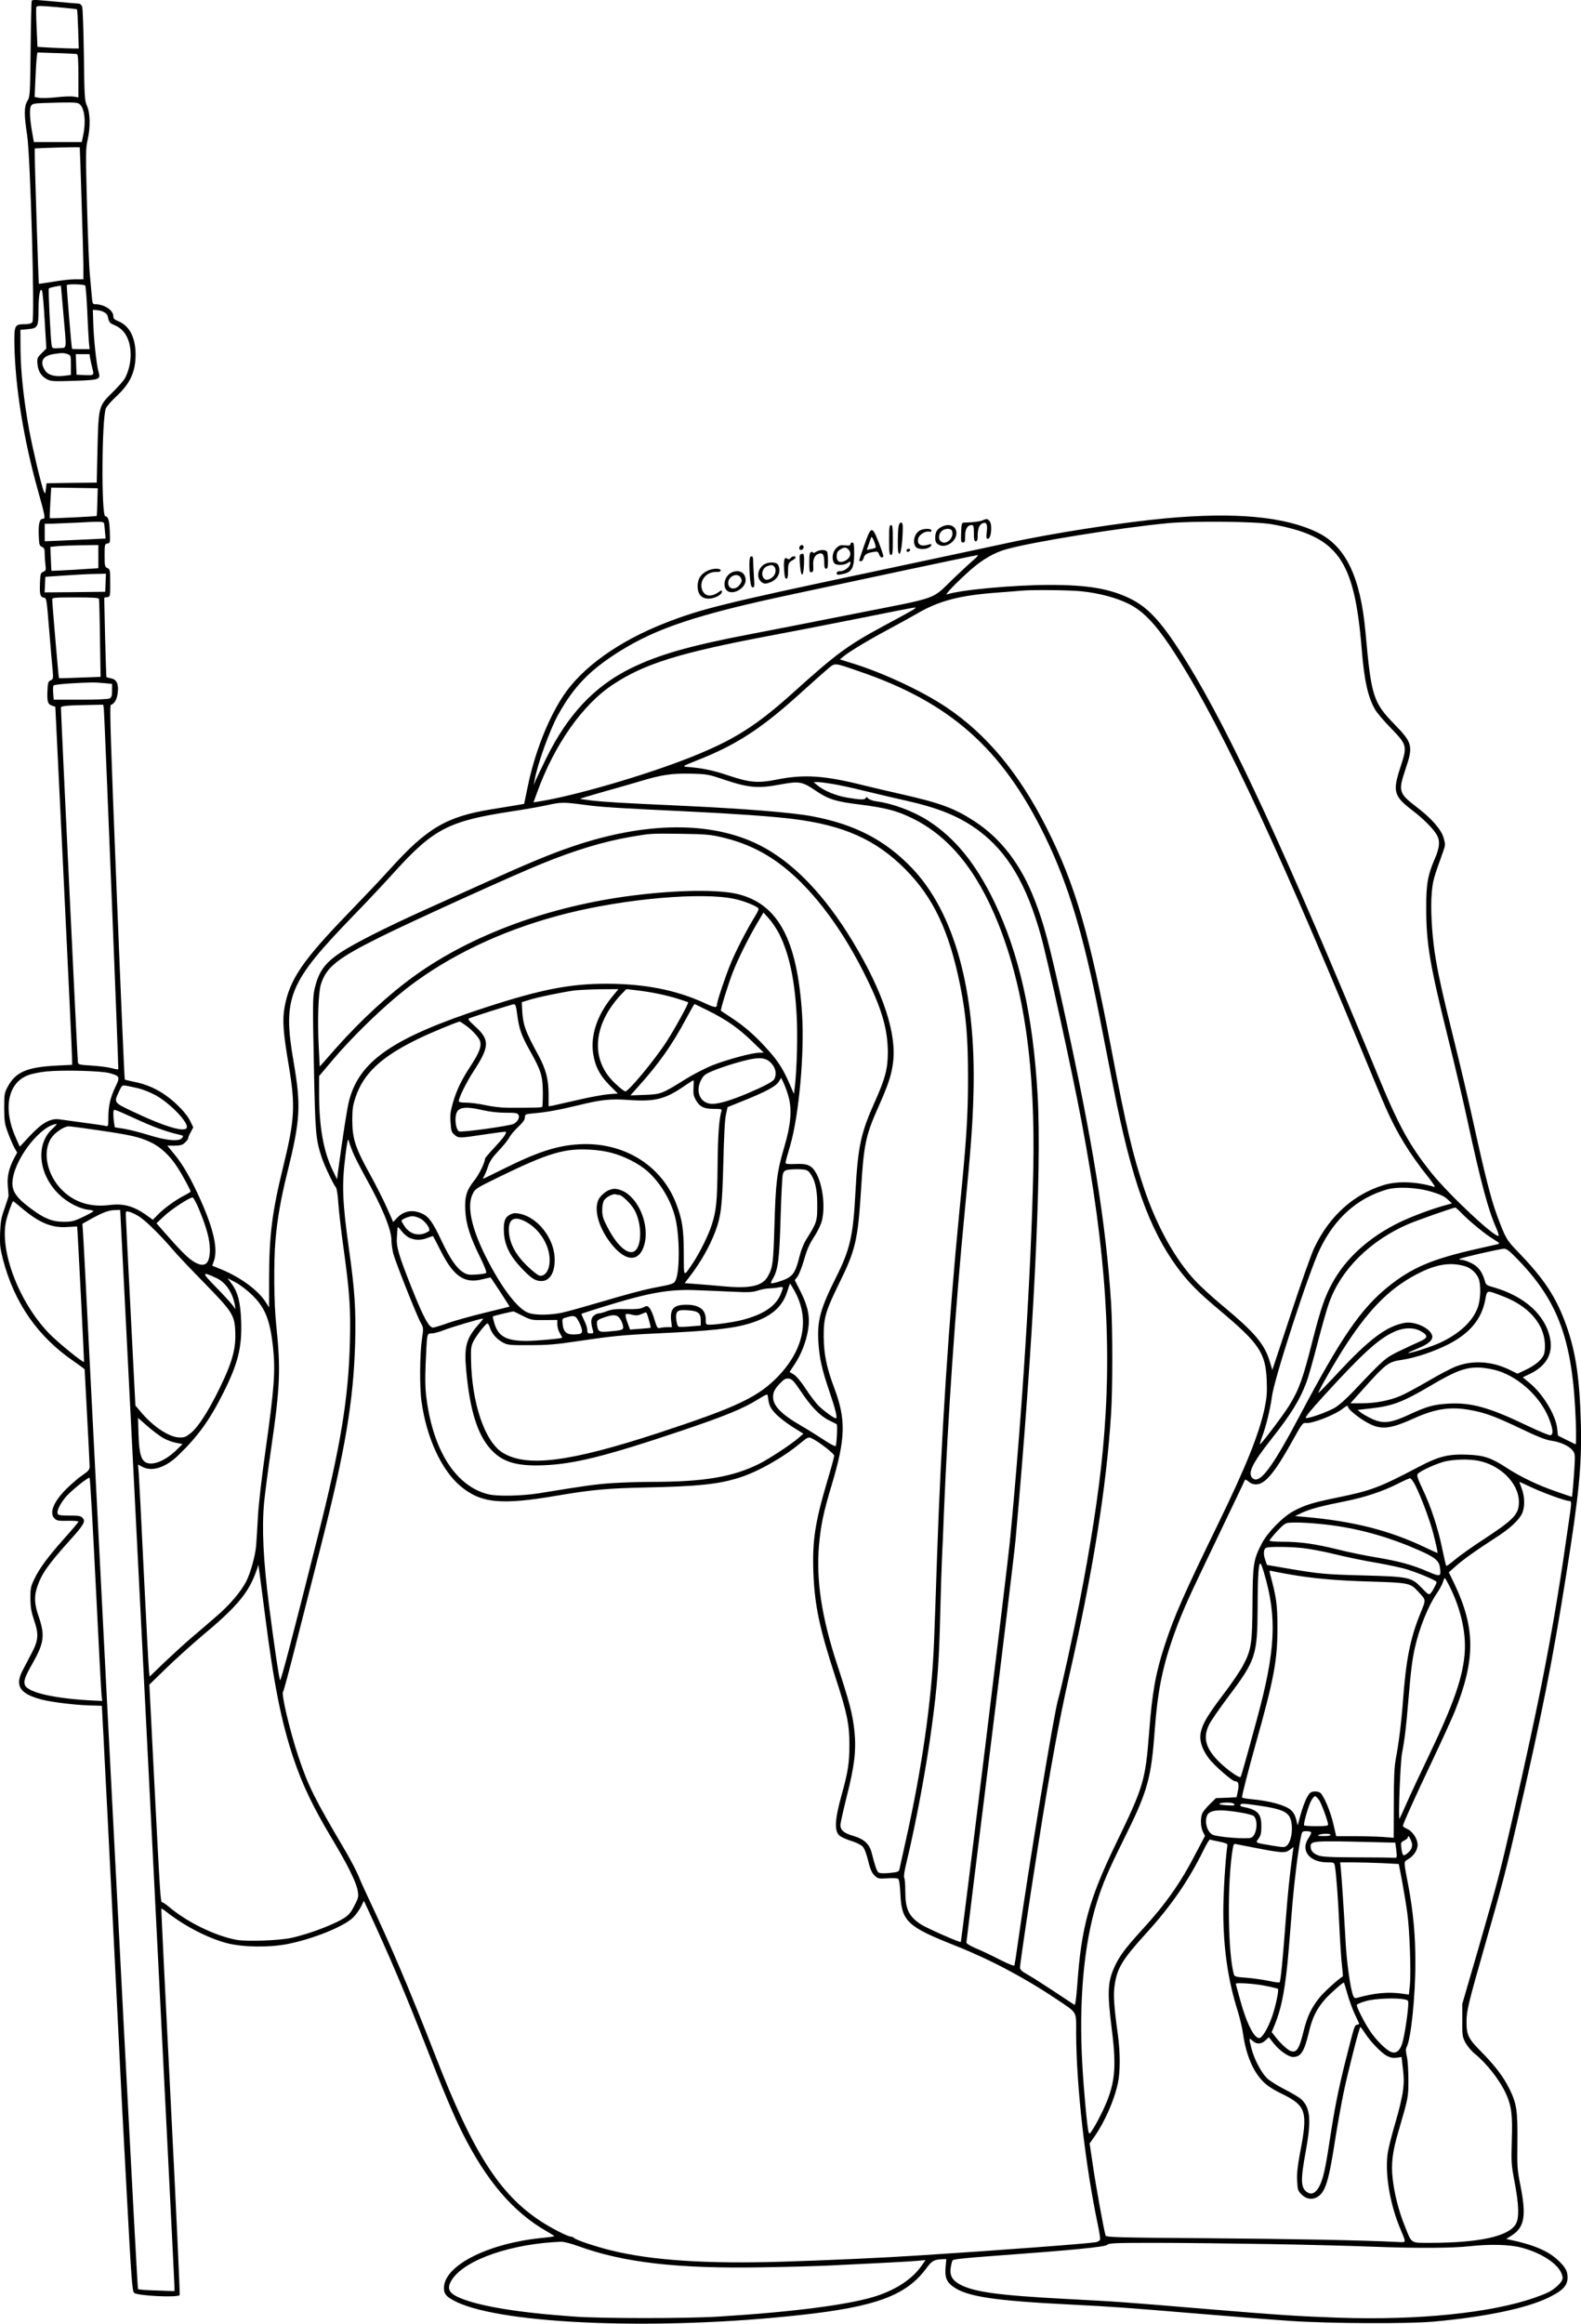 <?xml version="1.0" encoding="UTF-8"?>
<svg xmlns="http://www.w3.org/2000/svg" version="1.0" viewBox="0 0 1267.646 1862.694" preserveAspectRatio="xMidYMid meet">
  <g transform="translate(-172.141,1932.882) scale(0.1,-0.1)" fill="#000000" stroke="none">
    <path d="M1975 19318 c-2 -7 -6 -182 -8 -388 -4 -361 -5 -377 -26 -410 -27 -45 -27 -114 -2 -275 26 -164 63 -1474 42 -1499 -9 -10 -30 -16 -60 -16 -82 0 -86 -8 -84 -162 6 -339 73 -758 188 -1169 60 -212 62 -229 40 -229 -26 0 -36 -38 -33 -128 3 -79 5 -88 26 -97 18 -8 22 -18 22 -56 0 -25 3 -66 6 -90 5 -39 3 -45 -18 -54 -21 -9 -23 -17 -26 -85 -4 -95 2 -118 31 -122 22 -3 22 -8 43 -263 12 -143 24 -289 28 -325 5 -61 4 -66 -17 -75 -19 -9 -22 -19 -25 -80 -4 -91 2 -111 35 -122 l28 -10 67 -1379 c37 -758 67 -1404 67 -1435 l1 -56 -122 -6 c-241 -12 -332 -51 -396 -172 -25 -46 -27 -59 -27 -170 1 -110 4 -127 33 -204 17 -46 41 -99 51 -117 l20 -34 -25 -47 c-41 -78 -57 -147 -50 -222 3 -36 6 -70 6 -76 1 -5 -14 -50 -31 -100 -28 -76 -33 -107 -37 -200 -3 -93 1 -125 22 -207 91 -353 280 -625 574 -825 45 -31 82 -59 82 -62 0 -3 9 -172 20 -376 11 -203 20 -384 20 -401 0 -26 -8 -36 -57 -70 -32 -21 -89 -71 -129 -110 -106 -106 -141 -196 -93 -240 17 -15 35 -18 105 -16 46 1 84 -2 84 -7 0 -5 -50 -64 -111 -132 -130 -146 -200 -239 -243 -329 -28 -58 -31 -74 -31 -155 1 -71 7 -107 28 -169 41 -118 37 -166 -20 -273 -25 -48 -57 -109 -70 -134 -65 -124 -23 -188 152 -234 81 -21 269 -44 386 -47 l97 -3 6 -115 c4 -63 11 -203 16 -310 6 -107 37 -719 69 -1360 32 -641 59 -1176 59 -1190 0 -14 21 -405 46 -869 41 -766 47 -846 63 -862 25 -24 357 -40 365 -17 3 8 -29 707 -72 1553 -43 847 -77 1542 -75 1544 2 2 21 -10 42 -27 143 -112 330 -209 481 -249 125 -33 334 -37 482 -9 204 39 457 140 533 214 20 20 48 58 62 85 l24 49 32 -69 c179 -387 302 -677 474 -1118 131 -338 215 -536 285 -676 193 -384 408 -634 672 -785 37 -21 66 -40 64 -41 -2 -2 -48 -9 -102 -14 -418 -42 -762 -211 -782 -384 -6 -62 13 -87 100 -129 381 -181 1629 -229 2753 -105 608 66 853 157 1013 374 44 61 63 71 129 74 l32 1 -6 -65 c-7 -80 7 -118 60 -156 110 -80 328 -113 947 -144 350 -18 407 -22 1045 -75 259 -22 580 -47 715 -56 306 -21 932 -24 1140 -6 413 37 747 106 925 192 117 57 155 96 155 163 0 51 -18 83 -79 140 -78 73 -200 124 -385 162 l-28 6 44 28 c102 65 118 155 72 391 -27 136 -29 158 -26 363 2 249 -6 303 -64 421 -48 98 -119 190 -230 302 -100 101 -114 130 -114 237 0 86 15 149 146 607 134 467 172 611 258 985 203 884 285 1295 395 1990 103 644 125 872 118 1200 -9 363 -39 573 -112 785 -82 234 -177 381 -388 599 -97 100 -105 114 -174 301 -47 128 -98 329 -187 735 -41 187 -113 493 -160 680 -95 382 -127 531 -151 688 -24 165 -34 359 -24 476 9 101 14 119 91 332 19 54 19 59 4 113 -20 67 -98 156 -218 247 -141 108 -146 126 -89 297 65 191 59 215 -87 365 -171 176 -186 224 -232 737 -40 443 -158 690 -384 800 -261 128 -660 165 -1216 114 -349 -32 -920 -121 -1275 -199 -110 -24 -616 -132 -1125 -240 -1148 -243 -1332 -289 -1620 -402 -370 -146 -662 -355 -813 -583 -124 -188 -230 -461 -285 -730 l-28 -135 -69 -12 c-39 -6 -126 -21 -195 -32 -358 -58 -514 -150 -807 -474 -70 -78 -222 -238 -337 -357 -370 -382 -472 -532 -513 -755 -18 -102 -12 -198 33 -464 55 -327 49 -436 -45 -819 -88 -359 -112 -548 -112 -900 l0 -224 -28 44 c-59 93 -200 197 -352 260 l-76 31 13 36 c34 94 0 251 -104 485 -79 177 -143 289 -218 379 l-51 62 58 0 c47 1 63 5 84 25 14 13 25 28 25 34 0 6 9 29 21 50 l20 38 -26 53 c-17 35 -54 81 -109 133 -100 94 -208 152 -331 177 -44 9 -81 18 -83 20 -3 2 -32 678 -65 1502 -48 1204 -58 1498 -47 1501 29 10 49 43 55 95 9 72 -7 109 -53 118 -18 4 -35 8 -37 10 -2 2 -6 146 -11 321 l-7 316 24 4 c24 3 24 5 24 113 0 104 -1 110 -22 120 -21 9 -23 16 -23 102 0 87 1 92 23 95 21 3 22 6 19 92 -3 92 -13 126 -36 126 -33 0 -29 777 4 865 6 15 44 59 85 97 104 97 147 184 153 307 7 150 -43 257 -138 295 -32 13 -40 21 -40 41 0 47 -73 95 -146 95 -20 0 -22 7 -27 68 -3 37 -10 112 -15 167 -6 55 -16 305 -23 555 -11 414 -11 461 5 527 23 102 21 216 -5 273 -19 42 -21 70 -25 408 -3 200 -9 375 -14 388 -5 13 -17 24 -27 24 -10 0 -90 7 -178 15 -195 18 -195 18 -200 3z m364 -64 c2 -2 6 -74 9 -159 l5 -155 -45 0 c-25 0 -99 3 -165 6 l-121 7 -7 153 c-4 84 -5 159 -2 167 4 11 32 10 163 -1 88 -8 161 -16 163 -18z m-1 -359 c9 -3 12 -47 12 -176 l0 -171 -35 6 c-19 4 -82 2 -141 -5 -58 -6 -121 -8 -140 -4 l-35 6 6 137 c3 75 8 156 11 179 l5 41 152 -5 c84 -2 158 -6 165 -8z m14 -396 c45 -24 61 -132 37 -252 l-12 -57 -192 0 -192 0 -12 68 c-20 108 -25 196 -12 220 10 19 21 22 104 25 210 7 259 6 279 -4z m9 -351 c2 -13 28 -851 29 -940 l0 -118 -67 0 c-38 0 -117 -9 -178 -20 -60 -10 -111 -17 -112 -16 -3 3 -33 948 -33 1038 l0 47 88 4 c137 5 272 7 273 5z m44 -1109 c4 -6 11 -97 16 -202 4 -106 11 -218 13 -249 l6 -58 -70 0 c-39 0 -70 1 -71 3 -5 11 -45 504 -42 510 7 11 141 8 148 -4z m-195 -2 c0 -1 9 -104 20 -227 26 -299 30 -267 -35 -272 -54 -3 -55 -3 -60 27 -9 62 -28 445 -22 452 4 3 24 9 44 13 50 10 53 10 53 7z m-130 -282 l13 -220 -38 -38 c-35 -35 -37 -40 -33 -88 6 -59 31 -97 79 -122 30 -15 54 -16 214 -11 208 7 215 10 196 74 -16 54 -39 270 -42 395 l-3 100 29 -2 c50 -4 85 -24 91 -52 10 -48 13 -51 57 -70 55 -24 92 -68 112 -133 26 -90 15 -200 -30 -288 -9 -19 -56 -72 -103 -118 -110 -108 -111 -111 -119 -459 l-6 -263 -201 -2 -201 -3 -6 -45 c-5 -44 -5 -44 -17 -18 -19 45 -90 344 -117 492 -43 235 -67 460 -69 636 l-1 165 58 5 c82 7 87 17 87 156 0 116 15 189 29 149 5 -11 14 -119 21 -240z m184 -265 c25 -9 26 -13 26 -88 l0 -79 -56 -7 c-77 -9 -130 7 -154 47 -41 67 -17 112 67 127 69 11 88 11 117 0z m181 -37 c4 -21 11 -54 16 -73 16 -61 15 -61 -58 -58 l-68 3 -3 83 -3 82 55 0 55 0 6 -37z m57 -1148 c-1 -60 -4 -110 -5 -112 -5 -4 -372 -22 -376 -18 -2 2 0 58 4 125 l7 120 187 -2 186 -3 -3 -110z m53 -169 c2 -6 6 -36 8 -68 l5 -56 -121 -6 c-67 -3 -177 -8 -244 -11 l-123 -5 0 70 0 70 63 1 c34 1 121 5 192 8 177 10 216 10 220 -3z m9360 -9 c535 -96 666 -277 725 -1007 20 -248 50 -381 107 -479 14 -25 70 -91 124 -146 134 -139 135 -145 79 -316 -64 -196 -54 -232 98 -348 87 -66 172 -152 196 -199 25 -48 20 -100 -20 -191 -55 -128 -68 -201 -67 -396 0 -280 28 -447 178 -1050 52 -209 122 -506 155 -660 105 -486 165 -708 227 -847 14 -32 23 -61 20 -65 -23 -23 -401 331 -541 507 -173 217 -260 375 -421 765 -738 1788 -1182 2749 -1536 3323 -192 312 -304 438 -455 512 -164 80 -339 110 -645 110 -289 0 -722 -40 -824 -76 -26 -9 76 97 190 198 94 82 188 137 285 164 210 59 914 173 1295 209 204 19 704 14 830 -8z m-9405 -260 l0 -93 -187 -12 c-103 -6 -188 -10 -189 -9 -1 1 -3 45 -5 97 l-4 95 60 6 c33 3 120 6 193 7 l132 2 0 -93z m7015 -29 c-27 -23 -99 -90 -160 -148 -180 -173 -98 -144 -782 -279 -329 -65 -719 -142 -868 -170 -465 -89 -714 -161 -931 -267 -295 -144 -510 -372 -683 -724 -37 -74 -74 -153 -84 -175 l-16 -40 6 35 c21 127 122 407 190 530 126 226 252 356 488 505 303 190 629 298 1390 460 171 36 571 122 890 190 319 68 587 124 595 124 8 1 -7 -18 -35 -41z m-6957 -180 l-3 -73 -243 -3 -243 -2 3 62 3 63 160 11 c88 6 197 12 243 12 l83 2 -3 -72z m7824 -69 c143 -15 278 -51 378 -100 111 -55 204 -149 326 -329 365 -543 813 -1485 1529 -3215 86 -209 179 -432 207 -495 88 -201 192 -371 338 -553 40 -50 63 -86 53 -83 -142 44 -298 49 -408 15 -244 -75 -438 -252 -558 -508 -22 -47 -107 -286 -187 -530 l-147 -444 -21 69 c-42 139 -119 230 -372 441 -80 66 -181 158 -223 203 -161 171 -308 435 -410 735 -92 272 -145 494 -262 1110 -181 952 -291 1328 -521 1786 -220 437 -481 751 -804 968 -197 132 -517 281 -765 356 l-89 28 29 24 c49 40 193 127 346 209 79 42 189 103 245 135 177 103 342 146 649 168 83 6 166 13 185 15 90 8 390 5 482 -5z m-7877 -61 c2 -7 6 -151 8 -319 l5 -306 -166 -6 c-91 -4 -167 -6 -168 -4 -3 3 -54 599 -54 631 0 14 22 16 185 16 140 0 187 -3 190 -12z m6520 -92 c-22 -13 -121 -67 -220 -120 -300 -162 -382 -222 -746 -550 -290 -260 -471 -373 -814 -509 -364 -144 -930 -309 -1213 -353 l-43 -7 27 74 c139 387 366 711 614 873 250 165 535 253 1245 387 182 34 515 99 740 144 226 46 419 83 430 84 14 1 7 -7 -20 -23z m-430 -487 c733 -249 1152 -620 1495 -1324 187 -384 309 -789 440 -1458 34 -172 84 -427 111 -567 142 -725 286 -1127 511 -1432 86 -117 170 -202 343 -346 314 -264 364 -339 373 -558 4 -100 0 -140 -17 -224 -45 -208 -149 -467 -372 -925 -276 -567 -353 -741 -430 -978 -72 -222 -99 -370 -124 -697 -30 -385 -44 -433 -266 -890 -216 -447 -278 -671 -310 -1132 -9 -116 -16 -165 -23 -160 -6 4 -76 50 -156 103 -80 53 -175 114 -212 135 -54 30 -68 43 -68 62 0 30 76 541 146 982 92 587 171 1015 244 1336 192 840 302 1521 340 2119 13 205 13 685 0 890 -41 639 -147 1294 -385 2378 -111 502 -154 662 -227 850 -110 285 -270 494 -484 633 -158 103 -271 145 -574 214 -102 23 -246 57 -320 75 -306 77 -471 88 -683 46 -160 -32 -223 -26 -397 32 -120 41 -214 60 -339 69 -29 3 -18 9 80 48 328 128 532 261 867 568 70 63 153 137 185 164 67 56 48 57 252 -13z m-6052 -96 l67 -6 0 -53 c0 -42 -4 -55 -19 -64 -12 -6 -106 -10 -234 -10 l-215 0 -4 53 c-3 28 -1 56 3 61 5 5 61 12 126 16 174 10 201 10 276 3z m1 -205 c4 -25 118 -2859 116 -2890 0 -3 -24 0 -52 8 -29 8 -101 17 -161 21 -99 6 -108 8 -111 27 -4 18 -137 2811 -136 2843 0 13 53 18 237 21 l102 2 5 -32z m4986 -573 c184 -61 263 -68 436 -35 151 28 178 24 279 -45 107 -73 163 -91 357 -115 212 -27 301 -50 423 -110 294 -143 519 -417 689 -841 210 -525 300 -1157 282 -1989 -17 -810 -89 -1946 -187 -2965 -17 -182 -388 -3206 -394 -3213 -6 -7 -274 111 -320 141 -99 66 -125 122 -125 272 0 50 -4 96 -9 103 -4 8 2 54 16 110 76 312 163 777 207 1112 43 319 57 503 66 885 5 204 12 415 15 470 3 55 10 215 15 355 32 765 91 1626 165 2390 51 523 65 709 72 970 21 815 -153 1446 -496 1803 -215 223 -454 347 -795 412 -165 31 -540 61 -1051 85 -488 22 -613 30 -713 41 -56 7 -101 13 -99 15 2 2 91 29 198 59 107 30 232 66 279 80 175 53 255 65 405 62 137 -3 143 -4 285 -52z m855 -30 c50 -8 171 -34 270 -59 99 -24 243 -58 320 -75 268 -60 434 -129 587 -243 229 -173 378 -424 493 -831 58 -209 249 -1078 329 -1502 198 -1052 247 -1812 170 -2630 -32 -341 -98 -768 -189 -1230 -54 -272 -143 -677 -170 -770 -35 -120 -239 -1361 -325 -1970 -11 -82 -23 -155 -25 -161 -2 -7 -48 11 -117 46 -62 32 -148 73 -190 90 -44 19 -78 39 -78 47 0 7 85 696 189 1531 104 834 196 1598 205 1697 144 1597 212 2956 177 3565 -36 635 -148 1136 -346 1547 -148 307 -313 511 -528 651 -120 77 -283 139 -417 157 -31 4 -60 15 -68 24 -10 12 -15 13 -18 4 -7 -17 -42 -16 -150 2 -93 16 -188 56 -239 99 l-30 25 30 1 c17 0 71 -7 120 -15z m-1977 -169 c119 -17 276 -26 802 -51 392 -19 692 -40 860 -61 407 -51 665 -166 900 -403 225 -226 352 -495 440 -931 48 -238 63 -419 63 -740 0 -308 -12 -496 -68 -1059 -86 -872 -148 -1835 -180 -2771 -8 -256 -20 -573 -25 -705 -19 -461 -97 -1006 -227 -1585 -25 -113 -48 -215 -50 -226 -4 -19 -14 -23 -79 -29 -53 -5 -79 -3 -90 5 -13 12 -26 48 -54 158 -18 69 -60 108 -143 133 -78 22 -107 46 -107 89 0 15 23 117 50 226 63 247 78 374 62 528 -14 133 -39 229 -137 528 -126 382 -171 683 -147 959 15 164 36 265 101 481 113 377 117 527 21 782 -60 159 -83 268 -84 411 -1 151 15 204 124 427 131 265 150 348 175 746 22 366 37 437 136 660 78 175 105 252 119 349 36 238 -74 574 -322 986 -227 375 -480 637 -748 772 -385 193 -910 189 -1500 -12 -166 -56 -357 -135 -695 -288 -143 -64 -366 -165 -495 -223 -300 -135 -562 -268 -667 -338 -129 -86 -178 -155 -210 -296 -14 -63 -15 -128 -5 -602 11 -558 15 -597 63 -746 23 -67 92 -214 114 -240 7 -9 15 -61 19 -125 4 -60 22 -220 41 -355 49 -352 59 -489 52 -755 -11 -455 -75 -842 -258 -1565 -205 -815 -297 -1164 -302 -1150 -10 27 -46 269 -88 595 -47 371 -59 623 -40 830 7 71 32 264 56 429 73 499 78 642 41 996 -18 167 -21 499 -6 675 15 174 43 335 94 540 106 427 112 539 52 889 -90 522 -43 636 481 1177 109 112 256 269 327 348 315 347 436 409 941 486 94 14 220 36 280 49 116 26 134 26 313 2z m1092 -259 c191 -45 347 -120 497 -239 244 -193 482 -514 673 -911 116 -239 160 -399 160 -576 0 -128 -21 -209 -103 -391 -115 -257 -137 -362 -157 -735 -18 -343 -43 -452 -154 -673 -126 -251 -153 -349 -143 -517 8 -131 27 -219 87 -395 52 -154 68 -220 53 -220 -15 0 -86 51 -132 94 -24 22 -72 85 -107 139 -40 61 -77 105 -98 118 l-34 20 43 65 c52 79 91 181 106 275 16 101 -1 186 -60 303 l-47 93 22 29 c12 16 36 77 53 136 22 79 43 126 80 182 27 41 55 99 62 128 29 113 7 292 -47 385 -35 61 -70 76 -165 71 -63 -2 -79 0 -79 11 0 8 16 67 36 133 71 240 117 743 96 1064 -39 588 -190 872 -508 954 -155 40 -486 36 -851 -10 -666 -85 -1284 -312 -1743 -640 -206 -148 -432 -355 -632 -580 l-133 -151 -8 158 c-11 213 -3 434 17 500 44 140 129 208 481 383 263 130 1051 488 1290 585 265 108 493 177 705 214 168 29 165 29 410 26 199 -3 237 -6 330 -28z m96 -493 c69 -14 156 -47 192 -72 11 -7 5 -23 -27 -75 -63 -103 -146 -264 -189 -367 -42 -100 -112 -309 -112 -334 0 -28 -18 -26 -101 13 -227 104 -476 153 -779 154 -298 1 -535 -46 -985 -193 -733 -240 -1003 -426 -1085 -746 -16 -62 -51 -289 -88 -564 l-8 -65 -38 79 c-72 150 -106 346 -106 608 l0 141 98 116 c190 226 475 497 679 643 341 246 757 432 1218 547 472 117 1071 169 1331 115z m364 -283 c79 -159 124 -367 139 -652 9 -156 2 -425 -14 -567 l-8 -62 -32 74 c-52 121 -93 186 -171 273 -99 112 -190 193 -293 260 -47 31 -87 58 -89 59 -7 4 59 216 94 306 44 113 125 275 195 394 l52 88 44 -49 c25 -27 62 -83 83 -124z m-1345 -508 c-116 -144 -169 -304 -148 -447 15 -103 53 -177 132 -257 l66 -66 -78 -6 c-42 -4 -153 -24 -245 -46 -92 -21 -182 -41 -199 -45 l-33 -5 0 92 c0 124 -21 204 -82 317 -106 194 -124 245 -130 365 l-3 60 54 17 c67 22 272 64 366 77 39 4 134 9 212 10 l143 1 -55 -67z m205 57 c118 -14 231 -38 325 -67 44 -14 82 -27 84 -29 6 -6 -108 -215 -172 -313 -94 -146 -305 -401 -332 -401 -7 0 -42 27 -78 61 -203 185 -186 467 41 712 25 26 45 47 46 47 1 0 40 -5 86 -10z m-962 -192 c16 -118 33 -169 103 -293 89 -159 101 -198 103 -332 0 -61 -2 -114 -5 -117 -6 -6 -76 -8 -275 -7 -53 0 -128 9 -182 21 -50 11 -119 20 -152 20 -41 0 -60 4 -60 13 1 28 61 150 115 233 134 206 136 257 12 369 -52 47 -57 56 -41 62 53 20 341 111 355 112 13 1 19 -16 27 -81z m1532 29 c148 -74 240 -138 350 -244 l95 -92 -36 -1 c-57 0 -252 -53 -371 -99 -58 -23 -156 -73 -217 -111 -192 -120 -200 -123 -331 -128 l-114 -4 64 72 c165 183 272 336 380 538 36 67 67 122 70 122 3 0 52 -24 110 -53z m-1957 -109 c57 -38 116 -101 127 -133 14 -43 -5 -94 -75 -201 -76 -117 -110 -188 -141 -291 -21 -73 -25 -101 -20 -163 4 -65 8 -78 31 -97 33 -29 38 -29 241 2 92 14 169 24 171 21 9 -9 -21 -51 -93 -128 -41 -43 -74 -83 -74 -88 0 -30 -48 -127 -84 -172 -64 -80 -79 -129 -74 -240 6 -113 37 -211 119 -377 36 -73 54 -120 48 -126 -5 -5 -41 -11 -79 -13 -58 -4 -75 -1 -105 18 -53 33 -106 110 -173 252 -71 151 -103 195 -157 219 -75 34 -146 22 -200 -35 l-31 -33 -49 111 c-27 61 -88 183 -137 271 -117 211 -141 286 -142 430 0 93 4 122 27 190 63 189 207 323 497 464 97 48 317 139 338 141 2 0 18 -10 35 -22z m2465 -315 c34 -38 42 -85 22 -124 -12 -21 -79 -57 -220 -117 -127 -53 -223 -82 -276 -82 -95 0 -141 95 -92 190 21 40 31 48 98 76 41 17 117 43 168 58 190 56 249 56 300 -1z m-5310 -76 c85 -23 88 -30 48 -112 -40 -84 -56 -152 -56 -247 0 -68 -1 -70 -22 -65 -13 4 -90 15 -173 26 -82 11 -171 23 -197 27 -72 10 -138 -27 -238 -133 l-80 -86 -30 67 c-107 235 -67 445 97 506 31 12 97 25 147 30 132 13 439 5 504 -13z m5448 -197 c26 -102 15 -224 -36 -395 -59 -199 -69 -280 -79 -625 -9 -310 -14 -345 -54 -414 -44 -78 -144 -99 -369 -77 -62 6 -154 13 -205 17 l-92 7 43 56 c86 113 157 238 202 356 47 127 56 201 65 550 5 208 12 352 21 389 l13 60 117 47 c183 73 270 119 293 156 l20 32 22 -47 c12 -26 30 -77 39 -112z m-764 81 c-3 -48 0 -67 18 -99 31 -55 65 -72 145 -72 59 0 66 -2 61 -17 -19 -65 -29 -194 -31 -438 -3 -287 -10 -361 -47 -475 -26 -82 -95 -221 -149 -303 -81 -119 -74 -126 -75 77 -1 194 -12 266 -59 391 -117 313 -425 502 -780 481 -180 -10 -337 -62 -623 -205 -78 -39 -144 -71 -147 -71 -3 0 1 10 9 23 7 12 22 47 31 77 14 41 35 72 85 125 37 39 76 87 85 106 10 19 42 57 71 84 38 36 54 58 54 77 0 25 3 26 78 33 96 8 202 28 355 65 179 44 253 52 402 41 210 -14 289 6 445 113 36 25 68 45 71 45 3 1 3 -26 1 -58z m-4448 -7 c32 -8 91 -31 130 -52 107 -56 256 -205 256 -256 0 -52 -169 -4 -439 125 -148 70 -147 69 -106 157 24 53 25 53 62 47 21 -4 64 -13 97 -21z m2761 -175 c57 -13 124 -20 182 -20 79 0 94 -2 102 -18 11 -20 -7 -54 -38 -71 -34 -17 -421 -71 -440 -60 -21 11 -34 82 -24 130 12 64 67 74 218 39z m-2639 -132 c49 -20 121 -43 159 -53 39 -9 72 -18 74 -20 2 -2 -2 -10 -9 -19 -24 -28 -126 -19 -262 24 -68 21 -157 44 -199 51 l-77 12 -6 37 c-7 46 -8 96 0 103 3 4 56 -18 118 -47 62 -29 153 -69 202 -88z m-814 -16 c-136 -124 -114 -361 49 -523 65 -65 163 -117 235 -126 24 -2 44 -8 44 -12 0 -4 -37 -24 -82 -46 -74 -35 -91 -39 -158 -39 -89 0 -154 26 -260 105 -127 94 -161 149 -146 240 28 179 228 428 351 439 5 1 -9 -17 -33 -38z m365 -12 c261 -38 327 -53 417 -94 83 -38 159 -108 221 -205 38 -58 105 -182 105 -194 0 -2 -24 -16 -52 -31 -72 -37 -165 -105 -212 -154 l-39 -40 -46 33 c-105 76 -188 100 -303 85 -151 -19 -281 22 -379 120 -122 122 -160 308 -86 418 29 44 103 93 139 93 15 0 121 -14 235 -31z m2040 -169 c14 -36 62 -129 105 -208 132 -235 208 -420 208 -505 0 -27 7 -76 15 -108 19 -71 188 -497 220 -554 22 -39 23 -42 9 -135 -17 -116 -19 -386 -3 -495 40 -290 159 -548 310 -677 166 -140 326 -156 785 -77 269 46 405 58 702 64 428 9 592 27 758 81 148 48 349 162 486 277 56 46 62 48 86 37 54 -24 182 -123 182 -140 0 -10 -25 -102 -56 -205 -98 -332 -120 -476 -111 -730 10 -264 48 -445 177 -841 93 -285 112 -377 112 -539 0 -149 -11 -220 -64 -410 -53 -191 -58 -284 -16 -320 14 -12 57 -32 95 -43 38 -12 79 -32 91 -45 14 -14 30 -57 44 -113 16 -67 29 -96 50 -118 28 -27 32 -28 103 -24 41 3 80 1 87 -3 9 -6 15 -45 19 -126 10 -216 57 -259 436 -409 280 -111 553 -255 813 -429 175 -118 160 -91 160 -279 1 -412 73 -1054 173 -1526 12 -58 21 -113 19 -122 -2 -11 -16 -19 -35 -23 -72 -12 -791 -66 -1402 -105 -307 -20 -723 -39 -1105 -51 -618 -19 -1055 10 -1385 92 -116 29 -267 79 -286 95 -8 8 -22 14 -30 14 -25 0 -158 68 -243 124 -332 218 -545 554 -847 1334 -203 522 -353 874 -539 1267 -26 55 -60 130 -75 168 -15 37 -61 124 -102 195 -251 425 -301 526 -378 757 -69 206 -140 506 -124 522 5 5 53 184 107 398 55 215 145 568 200 785 191 752 257 1145 271 1610 7 269 -3 427 -49 752 -53 379 -59 517 -29 753 13 110 21 146 27 120 2 -11 15 -49 29 -85z m2072 -11 c104 -26 224 -87 294 -149 103 -92 186 -230 221 -366 37 -142 40 -431 5 -507 -14 -30 -20 -32 -194 -65 -61 -12 -230 -57 -376 -101 -146 -43 -299 -86 -342 -95 -91 -19 -204 -21 -261 -4 -88 25 -223 201 -351 456 -113 226 -151 402 -105 497 22 46 24 47 229 147 379 184 510 223 715 211 50 -2 124 -13 165 -24z m1592 -158 c44 -54 63 -130 63 -256 1 -133 -3 -146 -82 -272 -27 -42 -47 -93 -62 -152 -26 -107 -47 -144 -97 -170 -42 -21 -123 -45 -129 -38 -3 3 4 20 15 38 41 69 52 157 61 483 5 171 13 327 17 346 7 30 14 36 43 42 19 3 62 5 94 4 47 -2 63 -7 77 -25z m4994 -157 c64 -19 100 -37 124 -60 l34 -32 -44 -12 c-100 -26 -261 -85 -365 -134 -250 -119 -443 -292 -554 -499 -58 -107 -90 -203 -154 -452 -77 -306 -108 -393 -186 -520 -46 -76 -230 -319 -236 -313 -2 2 5 28 16 57 32 82 68 233 80 326 18 142 295 996 384 1180 119 247 296 406 531 477 89 27 250 19 370 -18z m-9887 -141 c61 -148 85 -238 86 -318 1 -123 -43 -155 -135 -96 -44 28 -106 90 -229 231 l-64 73 64 60 c61 56 201 147 226 147 6 0 30 -44 52 -97z m-1425 14 c141 -120 244 -163 368 -154 43 3 79 4 79 4 3 -8 57 -1083 55 -1085 -8 -9 -213 158 -283 231 -240 251 -394 658 -342 897 11 50 50 160 57 160 2 0 32 -24 66 -53z m11547 -43 c67 -68 191 -170 256 -209 51 -31 54 -35 33 -40 -13 -3 -85 -19 -159 -36 -365 -82 -528 -151 -718 -304 -219 -177 -377 -406 -707 -1030 -228 -431 -326 -560 -383 -503 -38 38 2 119 147 303 161 203 234 320 288 465 14 36 53 175 88 310 35 135 77 284 95 331 96 264 328 493 632 625 67 29 357 131 378 133 3 1 26 -20 50 -45z m-10712 -816 c23 -464 121 -2395 217 -4293 96 -1897 175 -3469 175 -3491 l0 -41 -142 5 c-79 2 -146 7 -150 11 -6 5 -172 3187 -388 7446 -27 539 -51 1006 -54 1037 l-4 57 75 42 c96 52 138 67 188 68 l40 1 43 -842z m101 794 c52 -29 172 -147 275 -267 37 -44 152 -165 255 -270 227 -232 244 -258 249 -397 5 -113 -19 -215 -87 -365 -99 -218 -200 -385 -269 -441 -38 -31 -52 -37 -91 -36 -82 1 -211 86 -310 204 l-44 52 -38 746 c-21 411 -39 762 -39 781 0 31 2 33 27 26 15 -3 47 -18 72 -33z m2258 -19 c45 -21 93 -90 72 -104 -68 -44 -145 -30 -191 36 -15 22 -27 44 -28 48 0 11 60 36 88 37 13 0 40 -7 59 -17z m-84 -156 c44 -21 95 -22 147 -1 23 9 42 15 44 13 2 -2 30 -56 62 -119 103 -204 190 -263 333 -226 35 9 65 15 66 14 11 -12 154 -232 152 -233 -1 -1 -90 -23 -197 -49 -107 -26 -240 -63 -295 -82 -55 -20 -109 -36 -120 -37 -33 -3 -77 78 -174 321 -106 267 -123 327 -117 408 2 32 5 65 5 73 1 8 14 -4 30 -26 16 -22 45 -47 64 -56z m8903 -190 c316 -332 427 -647 450 -1281 4 -109 3 -187 -2 -185 -5 2 -39 19 -75 37 l-66 33 -6 56 c-11 108 -115 280 -223 367 l-53 44 64 31 c123 61 178 157 156 275 -35 191 -203 344 -455 416 -56 15 -60 18 -71 57 -21 70 -52 110 -107 137 -29 14 -63 26 -77 26 -13 0 -21 3 -17 7 9 9 323 81 357 82 21 1 47 -20 125 -102z m-436 -39 c44 -13 88 -53 106 -95 21 -50 18 -172 -7 -238 -41 -110 -147 -208 -302 -280 -72 -33 -246 -89 -254 -81 -2 2 33 18 77 36 87 35 124 69 114 104 -16 58 -136 114 -217 101 -148 -25 -290 -132 -551 -415 -77 -82 -141 -148 -143 -146 -7 6 139 260 224 390 201 307 372 470 607 582 130 61 238 75 346 42z m-10012 -95 c73 -34 128 -115 146 -213 l6 -35 -27 35 c-15 19 -74 84 -132 143 -115 117 -114 127 7 70z m288 -138 c102 -101 140 -197 164 -410 21 -195 11 -332 -60 -835 -28 -195 -54 -421 -60 -520 -5 -96 -12 -205 -15 -241 -6 -78 -45 -220 -80 -288 -40 -79 -135 -191 -241 -281 -54 -47 -146 -126 -204 -175 -58 -50 -155 -139 -217 -198 l-112 -108 -5 43 c-3 24 -21 374 -41 778 -19 404 -38 767 -41 807 l-6 72 38 -20 c75 -39 185 -3 284 93 159 154 252 282 362 502 118 235 150 363 143 573 -5 149 -26 234 -77 302 l-32 44 64 -34 c37 -19 95 -64 136 -104z m4342 43 c127 -223 84 -467 -121 -685 -164 -173 -331 -252 -973 -463 -711 -232 -1052 -275 -1244 -155 -143 90 -247 400 -252 750 -2 87 1 106 21 145 26 49 98 140 111 140 5 0 14 -16 20 -35 16 -48 54 -91 104 -118 38 -20 54 -22 216 -21 143 0 213 6 385 32 276 41 356 49 630 62 435 20 616 39 750 81 165 50 257 128 297 250 12 38 23 69 24 69 1 0 16 -24 32 -52z m-109 -38 c-41 -95 -142 -161 -314 -204 -69 -17 -201 -36 -251 -36 -33 0 -34 1 -34 43 0 78 -52 117 -155 117 -103 0 -133 -33 -122 -131 l6 -49 -37 0 c-20 0 -47 -3 -59 -6 -20 -5 -24 1 -44 67 -12 41 -30 83 -40 93 -17 19 -21 19 -51 4 -25 -12 -59 -15 -137 -13 -81 2 -113 -2 -152 -16 -27 -11 -58 -19 -69 -19 -11 0 -30 -10 -41 -21 -21 -21 -22 -53 -3 -116 5 -20 3 -23 -20 -23 -22 0 -26 4 -26 28 0 16 -11 51 -25 77 -13 27 -23 51 -21 52 2 2 84 29 182 59 367 113 525 141 753 130 75 -3 202 -8 283 -12 122 -6 155 -4 197 10 27 9 69 17 93 17 24 1 57 4 73 8 17 4 31 3 33 0 2 -4 -7 -31 -19 -59z m5792 -12 c202 -76 327 -216 337 -376 3 -36 -1 -75 -8 -92 -17 -42 -72 -88 -148 -123 l-63 -30 -65 32 c-140 68 -293 78 -427 27 -37 -14 -139 -67 -225 -118 -86 -50 -186 -104 -222 -119 -90 -38 -202 -59 -310 -59 l-91 0 78 87 c213 238 222 244 340 262 105 16 254 66 368 124 173 89 267 203 296 360 14 77 8 76 140 25z m-6450 -134 c13 -12 19 -30 19 -59 l0 -42 -85 -7 c-47 -4 -89 -5 -94 -1 -13 7 -24 80 -16 104 8 26 27 31 98 26 38 -2 65 -10 78 -21z m-1407 -24 c66 -33 73 -34 172 -33 l104 1 0 -37 c0 -20 9 -51 21 -70 11 -18 19 -34 17 -36 -9 -7 -208 -25 -285 -25 -162 0 -226 35 -258 142 -8 28 -14 53 -12 54 4 5 161 42 167 40 3 0 36 -17 74 -36z m1010 -31 c10 -33 16 -62 14 -64 -2 -1 -40 -5 -84 -8 l-81 -6 -21 57 c-12 31 -18 60 -13 65 5 5 27 4 49 -3 32 -8 48 -7 74 4 18 8 36 15 39 15 4 1 14 -26 23 -60z m-233 11 c11 -14 22 -39 25 -56 7 -36 4 -38 -118 -49 -73 -7 -83 -1 -90 59 -3 31 4 37 72 59 61 20 90 17 111 -13z m-326 -31 c15 -28 25 -60 23 -72 -3 -19 -10 -22 -54 -25 -68 -4 -94 17 -101 80 -5 46 -5 47 28 56 67 20 77 16 104 -39z m-800 -10 c-105 -116 -123 -181 -106 -370 29 -322 90 -518 195 -635 93 -104 205 -139 421 -131 248 9 501 72 1105 275 356 120 497 178 617 252 73 45 78 47 81 27 9 -72 16 -90 58 -136 25 -28 86 -76 136 -108 l91 -57 -39 -34 c-57 -50 -237 -168 -313 -206 -210 -106 -445 -146 -861 -146 -96 0 -240 -5 -320 -10 -131 -9 -206 -19 -585 -81 -139 -22 -337 -27 -410 -8 -253 63 -433 337 -491 746 -13 92 -15 157 -10 293 4 96 9 192 12 213 6 33 9 37 37 37 17 0 59 11 94 25 54 22 292 93 317 94 4 1 -8 -17 -29 -40z m7550 -62 c60 -34 57 -53 -12 -83 -32 -14 -105 -48 -163 -76 -113 -55 -124 -65 -370 -325 -58 -61 -116 -112 -150 -131 -63 -35 -204 -85 -228 -80 -11 2 36 60 153 188 301 329 425 442 550 501 78 37 161 40 220 6z m615 -316 c184 -58 358 -226 420 -407 24 -68 25 -103 5 -110 -8 -4 -95 32 -193 79 -302 145 -447 185 -630 174 -116 -7 -171 -22 -317 -90 -145 -67 -206 -73 -297 -30 -35 17 -74 39 -87 50 l-24 20 107 12 c175 20 253 50 478 182 206 122 287 151 403 145 39 -3 99 -14 135 -25z m-5587 -166 c84 -125 153 -196 226 -232 31 -15 58 -29 61 -31 8 -5 0 -166 -9 -175 -4 -4 -48 19 -97 52 -49 32 -132 84 -184 114 -154 89 -220 157 -220 227 0 40 13 66 59 113 28 30 42 37 66 35 26 -3 40 -17 98 -103z m4387 -125 c0 -15 66 -72 132 -112 122 -75 191 -71 394 20 176 80 300 98 464 66 113 -21 196 -52 403 -151 127 -61 194 -87 237 -93 73 -10 142 -42 171 -78 19 -25 20 -35 15 -127 -8 -126 -18 -245 -21 -245 -2 0 -56 18 -121 41 -147 50 -292 119 -406 194 -120 78 -179 98 -310 103 -152 6 -231 -13 -388 -96 -319 -168 -385 -192 -653 -247 -197 -40 -258 -59 -350 -107 -87 -45 -213 -173 -259 -263 -67 -129 -72 -166 -74 -480 -2 -320 -9 -370 -75 -495 -22 -42 -91 -145 -154 -227 -130 -172 -169 -238 -185 -307 -14 -65 6 -135 62 -210 43 -58 189 -186 213 -186 26 0 33 -24 22 -77 l-11 -51 -82 -4 -83 -3 -46 -45 c-26 -25 -53 -57 -61 -72 -19 -36 -18 -109 2 -152 l17 -34 -72 -137 c-124 -240 -243 -409 -432 -615 -133 -146 -180 -209 -218 -290 -59 -126 -63 -208 -25 -510 40 -315 26 -442 -72 -650 -25 -52 -59 -117 -77 -144 -29 -47 -31 -48 -38 -25 -10 32 -37 321 -49 529 -30 511 11 972 116 1310 47 150 89 249 222 517 185 373 214 476 242 863 22 296 59 490 140 725 61 177 118 308 268 620 219 457 311 649 315 660 3 6 15 0 29 -12 16 -15 37 -23 61 -23 71 0 149 93 289 345 79 142 84 150 111 147 52 -6 237 67 297 117 28 22 40 26 40 11z m-9504 -246 c26 -16 73 -34 104 -40 l55 -11 -47 -46 c-85 -83 -181 -125 -238 -105 -46 16 -63 71 -68 227 l-4 134 74 -65 c41 -36 97 -78 124 -94z m10545 -184 c181 -34 329 -182 329 -331 0 -99 -39 -140 -285 -301 -88 -57 -190 -130 -227 -161 -37 -32 -69 -54 -71 -50 -3 5 -17 67 -32 138 -33 162 -90 337 -157 477 -41 86 -48 110 -39 122 21 25 157 86 223 101 76 16 186 19 259 5z m-11082 -995 c23 -467 44 -868 47 -890 l5 -41 -68 3 c-311 15 -529 64 -552 125 -12 32 1 67 64 178 91 161 98 223 45 375 -33 95 -36 159 -10 234 35 104 87 179 268 380 107 119 121 145 96 172 -14 16 -32 19 -106 19 -72 0 -90 3 -95 16 -7 20 18 74 60 126 39 50 189 171 197 160 4 -4 26 -389 49 -857z m10580 798 c48 -96 119 -286 144 -385 27 -104 38 -158 33 -158 -2 0 -50 22 -107 49 -281 133 -567 205 -944 239 l-90 8 57 27 c65 30 155 54 347 92 158 32 300 79 420 140 47 24 92 44 98 44 7 1 26 -25 42 -56z m932 -17 c93 -44 264 -106 300 -109 24 -2 24 3 -6 -202 -114 -806 -215 -1331 -455 -2380 -89 -387 -111 -474 -267 -1013 l-127 -437 0 -130 c-1 -122 1 -133 25 -180 15 -27 49 -68 76 -90 95 -77 199 -210 249 -319 45 -99 54 -172 47 -376 -5 -175 -4 -193 23 -335 35 -185 37 -286 9 -335 -58 -98 -291 -149 -677 -150 -172 0 -154 -11 -213 135 -48 118 -83 256 -97 378 -14 122 -2 219 49 390 76 261 77 264 77 402 0 72 -5 156 -12 187 -10 43 -10 62 -2 78 35 66 70 405 70 679 0 220 -17 399 -55 606 -41 215 -40 197 -3 220 51 31 81 83 75 128 -6 47 -46 100 -86 117 -17 7 -31 17 -31 22 0 16 98 233 243 538 74 157 153 330 175 385 164 413 163 662 -4 1015 l-46 95 53 47 c60 54 171 133 319 228 116 74 188 140 215 196 24 51 23 135 -3 202 -11 28 -19 52 -17 52 1 0 45 -20 96 -44z m-1586 -306 c228 -32 454 -97 679 -196 131 -57 166 -85 173 -141 10 -74 5 -76 -97 -32 -127 55 -232 83 -416 114 -87 14 -228 43 -313 65 -181 44 -296 60 -438 60 -57 0 -103 4 -103 9 0 4 27 38 60 74 47 51 68 67 93 69 64 7 225 -3 362 -22z m-254 -180 c57 -6 176 -28 264 -50 88 -22 239 -53 335 -69 96 -17 210 -41 253 -56 102 -33 227 -87 227 -98 0 -12 -30 -70 -47 -89 -14 -16 -20 -13 -72 42 -83 86 -101 90 -466 100 -313 8 -358 13 -617 57 l-158 27 -15 44 c-17 50 -11 89 13 95 32 9 181 7 283 -3z m-303 -205 c104 -352 91 -619 -58 -1165 -91 -335 -126 -459 -132 -466 -11 -10 -115 64 -176 126 -105 106 -127 191 -76 294 14 30 84 130 154 224 221 293 233 331 235 717 1 265 8 367 25 348 4 -4 17 -39 28 -78z m-8012 -330 c71 -558 130 -852 225 -1140 72 -217 158 -397 308 -648 131 -219 197 -352 210 -422 8 -42 6 -56 -10 -90 -38 -77 -50 -95 -82 -120 -69 -52 -284 -136 -438 -170 -97 -22 -360 -31 -442 -16 -173 33 -390 139 -538 262 -26 22 -51 39 -57 39 -14 0 -16 40 -63 955 l-40 790 137 133 c75 73 205 190 288 260 262 218 359 330 420 484 14 36 27 72 27 80 2 14 3 7 55 -397z m8200 326 c196 -35 383 -52 664 -60 302 -9 320 -13 375 -73 75 -81 73 -63 21 -192 -79 -198 -111 -362 -136 -696 -12 -164 -33 -335 -57 -460 -12 -64 -16 -153 -16 -359 l-1 -274 -89 7 c-50 3 -154 6 -231 6 l-141 0 -23 99 c-23 100 -76 225 -105 249 -9 7 -31 12 -49 10 -28 -3 -37 -10 -60 -52 -14 -27 -36 -88 -49 -135 l-23 -85 -12 49 c-9 34 -23 58 -44 76 -45 38 -169 72 -312 85 -43 4 -78 10 -78 15 0 22 48 207 110 430 146 519 174 667 174 929 0 185 -8 244 -61 439 -5 19 -3 22 13 17 10 -3 69 -14 130 -25z m1298 -98 c88 -176 132 -365 122 -525 -13 -200 -86 -411 -293 -843 -66 -137 -144 -304 -173 -370 -29 -66 -55 -122 -57 -125 -12 -14 6 452 20 526 21 107 33 207 52 438 18 217 30 313 51 406 34 154 106 333 170 427 23 33 47 77 54 97 6 20 13 36 16 36 2 0 19 -30 38 -67z m-1044 -1717 c21 -35 70 -169 70 -193 0 -10 -23 -13 -93 -13 -52 0 -96 3 -99 6 -8 8 29 140 53 192 12 23 27 42 34 42 7 0 23 -15 35 -34z m-685 -27 c10 -15 7 -15 -64 -11 -42 3 -59 7 -50 13 20 12 106 11 114 -2z m200 -14 c173 -25 229 -48 251 -100 27 -65 13 -185 -26 -220 -18 -16 -24 -16 -117 -1 -142 24 -137 21 -110 57 18 25 22 44 22 99 0 101 -29 132 -148 155 -32 6 -27 25 6 25 12 0 67 -7 122 -15z m-133 -58 c42 -7 83 -19 91 -25 39 -33 26 -154 -19 -174 -29 -14 -266 4 -308 23 -44 20 -68 99 -47 153 19 48 101 55 283 23z m552 -155 c3 -5 -6 -26 -20 -46 -68 -99 5 -195 148 -196 54 0 57 -1 62 -27 11 -58 26 -257 36 -478 6 -126 15 -270 21 -318 6 -49 9 -90 7 -91 -45 -29 -148 -123 -186 -169 -67 -84 -98 -150 -128 -269 -37 -149 -57 -178 -107 -159 -25 10 -84 65 -122 116 l-27 34 27 66 c56 140 85 301 110 603 8 100 22 266 30 370 16 185 45 418 66 520 10 50 11 52 44 52 19 0 36 -4 39 -8z m156 -22 c0 -6 -25 -10 -57 -9 -42 0 -52 3 -38 9 28 12 95 12 95 0z m645 -45 c18 -41 8 -73 -31 -104 -32 -25 -38 -19 -47 47 -5 39 -3 44 24 57 16 9 29 20 29 25 0 20 11 9 25 -25z m-1537 -9 c47 -9 66 -17 65 -27 -16 -108 -33 -383 -33 -533 0 -291 37 -550 115 -796 18 -58 38 -143 44 -189 24 -167 81 -300 162 -380 29 -30 81 -64 150 -97 195 -96 209 -141 143 -479 -18 -98 -25 -159 -22 -215 3 -71 6 -82 32 -109 36 -38 83 -48 123 -27 71 36 98 124 153 483 17 106 46 268 65 360 39 184 126 523 134 523 4 -1 19 -21 35 -46 43 -69 134 -163 179 -186 29 -14 51 -18 78 -14 l38 6 5 -42 c15 -123 16 -154 6 -232 -6 -47 -32 -158 -59 -248 -27 -90 -54 -197 -61 -238 -27 -159 12 -406 95 -607 54 -131 56 -119 -17 -116 -283 14 -850 25 -1530 30 -727 5 -808 8 -812 22 -14 45 -78 398 -101 557 l-27 181 35 49 c85 121 163 296 192 436 19 89 19 243 0 383 -32 232 -38 323 -26 402 20 136 61 203 251 413 201 220 341 424 458 661 26 53 50 94 55 92 4 -2 38 -10 75 -17z m1199 -3 l212 -5 7 -54 c8 -66 7 -70 -14 -67 -9 1 -143 3 -296 3 -227 1 -286 4 -318 17 -40 16 -58 38 -58 72 0 43 28 45 467 34z m-910 -47 c213 -41 239 -43 275 -16 l31 23 -7 -49 c-25 -185 -38 -311 -56 -544 -24 -317 -40 -483 -49 -492 -3 -3 -43 2 -87 12 -45 9 -125 21 -177 25 -77 5 -97 10 -101 23 -51 169 -56 757 -9 1020 5 28 9 33 27 28 11 -2 80 -16 153 -30z m1015 -122 l135 -7 27 -141 c14 -78 33 -190 41 -251 19 -135 31 -472 21 -578 l-8 -77 -51 7 c-110 17 -228 6 -364 -33 -18 -5 -25 -1 -33 20 -22 60 -51 265 -60 438 -14 252 -30 491 -37 566 l-6 62 100 0 c55 0 161 -3 235 -6z m-277 -1048 c13 -48 40 -121 59 -163 20 -41 36 -76 36 -78 0 -1 -8 -5 -18 -7 -21 -6 -18 2 -92 -288 -57 -228 -88 -381 -129 -652 -35 -231 -54 -308 -86 -364 -28 -47 -59 -60 -93 -38 -51 34 -54 95 -12 322 47 256 39 354 -36 424 -16 14 -76 50 -133 79 -57 29 -121 69 -142 90 -46 46 -102 153 -123 236 -22 83 -20 91 8 63 32 -30 71 -29 104 3 l27 25 39 -49 c47 -59 119 -109 155 -109 63 0 90 43 127 198 27 117 63 189 131 266 41 46 145 138 150 132 2 -2 14 -42 28 -90z m-656 64 c51 -10 96 -21 99 -24 9 -10 -18 -139 -47 -222 -29 -85 -73 -161 -97 -171 -41 -15 -105 107 -159 304 -19 69 -35 128 -35 130 0 11 160 0 239 -17z m1116 -109 c29 -6 30 -8 27 -56 -6 -87 -32 -248 -48 -298 -19 -59 -50 -82 -88 -67 -41 15 -122 96 -171 170 -45 68 -105 186 -105 206 0 7 33 21 73 32 73 21 244 28 312 13z m-6628 -1977 c367 -133 794 -182 1483 -170 201 3 457 10 570 16 394 19 605 30 669 36 l63 6 -31 -45 c-71 -103 -197 -188 -356 -241 -208 -70 -669 -130 -1270 -167 -246 -16 -942 -16 -1160 0 -444 31 -761 83 -917 150 -92 39 -108 78 -60 150 106 158 477 285 874 300 21 0 80 -15 135 -35z m5553 16 c305 -5 677 -15 825 -21 341 -13 629 -12 770 4 164 18 324 14 418 -12 185 -49 327 -156 327 -244 0 -16 -14 -37 -39 -60 -49 -44 -73 -57 -186 -97 -347 -122 -935 -182 -1573 -160 -329 12 -444 19 -1062 70 -681 57 -696 58 -1115 80 -550 29 -745 56 -858 117 -61 34 -82 72 -73 134 4 24 10 50 15 58 6 10 91 19 337 37 617 45 886 71 903 88 13 14 63 16 386 16 203 0 620 -5 925 -10z M6592 9783 c-18 -9 -45 -32 -60 -51 -52 -69 -26 -207 64 -338 122 -177 245 -197 290 -48 48 159 -43 382 -178 439 -47 19 -74 19 -116 -2z m94 -33 c21 0 92 -68 120 -116 53 -91 65 -245 23 -313 -46 -75 -148 -2 -236 169 -36 68 -43 91 -43 139 0 36 6 65 16 80 19 26 72 53 92 46 8 -3 20 -5 28 -5z M5840 9603 c-67 -19 -84 -54 -78 -158 7 -101 48 -184 141 -282 79 -83 110 -103 160 -103 71 0 112 76 105 194 -10 155 -136 313 -273 344 -22 5 -47 7 -55 5z m105 -72 c98 -56 171 -166 182 -275 10 -93 -29 -165 -82 -152 -14 4 -59 40 -100 80 -89 87 -137 177 -143 268 -8 108 43 136 143 79z M9600 15158 c-23 -10 -79 -17 -142 -18 -26 -1 -27 -2 -30 -80 -3 -71 -1 -80 15 -80 14 0 17 9 17 53 0 57 19 87 53 87 14 0 17 -11 17 -65 0 -51 3 -65 15 -65 10 0 15 10 15 34 0 63 12 97 37 109 34 15 44 -5 36 -70 -5 -43 -3 -53 9 -53 28 0 38 119 12 144 -18 18 -20 18 -54 4z M8926 15109 c-3 -17 -6 -74 -6 -125 0 -72 3 -94 14 -94 12 0 26 112 26 217 0 43 -25 45 -34 2z M8850 15000 c0 -100 3 -120 15 -120 13 0 15 20 15 120 0 100 -2 120 -15 120 -12 0 -15 -20 -15 -120z M9268 15104 c-35 -18 -48 -43 -48 -88 0 -27 6 -40 25 -52 54 -35 145 22 145 91 0 59 -60 83 -122 49z m86 -30 c22 -58 -51 -123 -92 -82 -18 18 -14 56 8 78 24 24 75 27 84 4z M9104 15080 c-48 -19 -70 -94 -41 -134 15 -21 73 -24 106 -7 28 16 27 35 -1 25 -62 -21 -97 0 -84 49 7 30 58 61 87 54 12 -3 19 0 19 9 0 16 -51 18 -86 4z M8652 14961 c-23 -66 -42 -122 -42 -125 0 -3 7 -6 15 -6 8 0 17 11 21 25 7 29 24 40 77 49 34 6 38 4 47 -19 9 -25 24 -32 34 -17 2 4 -14 54 -36 110 -54 138 -62 137 -116 -17z m90 -22 c-4 -4 -21 -9 -39 -12 l-32 -6 15 42 c8 23 17 49 20 57 4 10 12 0 24 -30 10 -25 15 -48 12 -51z M8540 14966 c0 -10 -11 -12 -42 -9 -36 4 -48 1 -70 -21 -33 -30 -41 -93 -16 -123 15 -18 79 -16 106 3 20 14 22 14 22 -1 0 -27 -46 -65 -80 -65 -21 0 -30 -5 -30 -16 0 -13 7 -15 38 -9 84 15 102 46 102 171 0 68 -3 84 -15 84 -8 0 -15 -6 -15 -14z m-16 -42 c30 -30 14 -74 -34 -94 -37 -15 -60 -1 -60 39 0 31 8 44 35 59 27 16 41 15 59 -4z M8137 14953 c-4 -3 -7 -12 -7 -20 0 -17 26 -17 33 1 8 21 -11 35 -26 19z M8990 14915 c0 -9 6 -12 15 -9 8 4 15 10 15 15 0 5 -7 9 -15 9 -8 0 -15 -7 -15 -15z M8262 14904 c-12 -8 -22 -11 -22 -5 0 6 -7 8 -15 5 -12 -5 -15 -24 -15 -86 0 -70 2 -79 18 -76 14 3 16 12 14 50 -4 53 10 85 41 97 34 13 47 -5 47 -65 0 -41 4 -54 15 -54 12 0 15 13 15 59 0 33 -3 66 -6 75 -8 21 -62 21 -92 0z M8135 14880 c-3 -5 -3 -44 1 -85 9 -102 28 -94 32 13 2 67 0 82 -12 82 -8 0 -18 -4 -21 -10z M7737 14863 c-9 -8 -9 -102 -1 -182 5 -45 11 -61 22 -61 13 0 14 14 8 92 -3 50 -6 106 -6 125 0 31 -9 41 -23 26z M8060 14855 c-8 -10 -17 -12 -24 -6 -24 20 -32 -4 -28 -81 3 -58 8 -78 18 -78 10 0 14 15 14 58 0 63 5 74 38 91 12 6 22 16 22 21 0 15 -26 12 -40 -5z M7851 14806 c-50 -28 -67 -100 -31 -136 24 -24 39 -25 84 -6 58 24 83 86 56 137 -13 23 -72 26 -109 5z m77 -18 c21 -21 14 -65 -14 -87 -36 -28 -62 -26 -76 4 -14 32 2 72 34 85 32 12 42 12 56 -2z M7391 14752 c-52 -26 -76 -65 -76 -122 0 -65 31 -100 89 -100 46 0 106 31 106 56 0 13 -4 13 -27 -4 -62 -43 -114 -34 -133 22 -23 70 35 142 112 140 26 -1 38 3 38 12 0 20 -67 18 -109 -4z M7581 14736 c-50 -28 -68 -108 -31 -141 45 -41 150 17 150 83 0 63 -58 92 -119 58z m81 -41 c10 -22 8 -30 -9 -53 -35 -47 -93 -38 -93 14 0 57 80 87 102 39z"></path>
  </g>
</svg>
